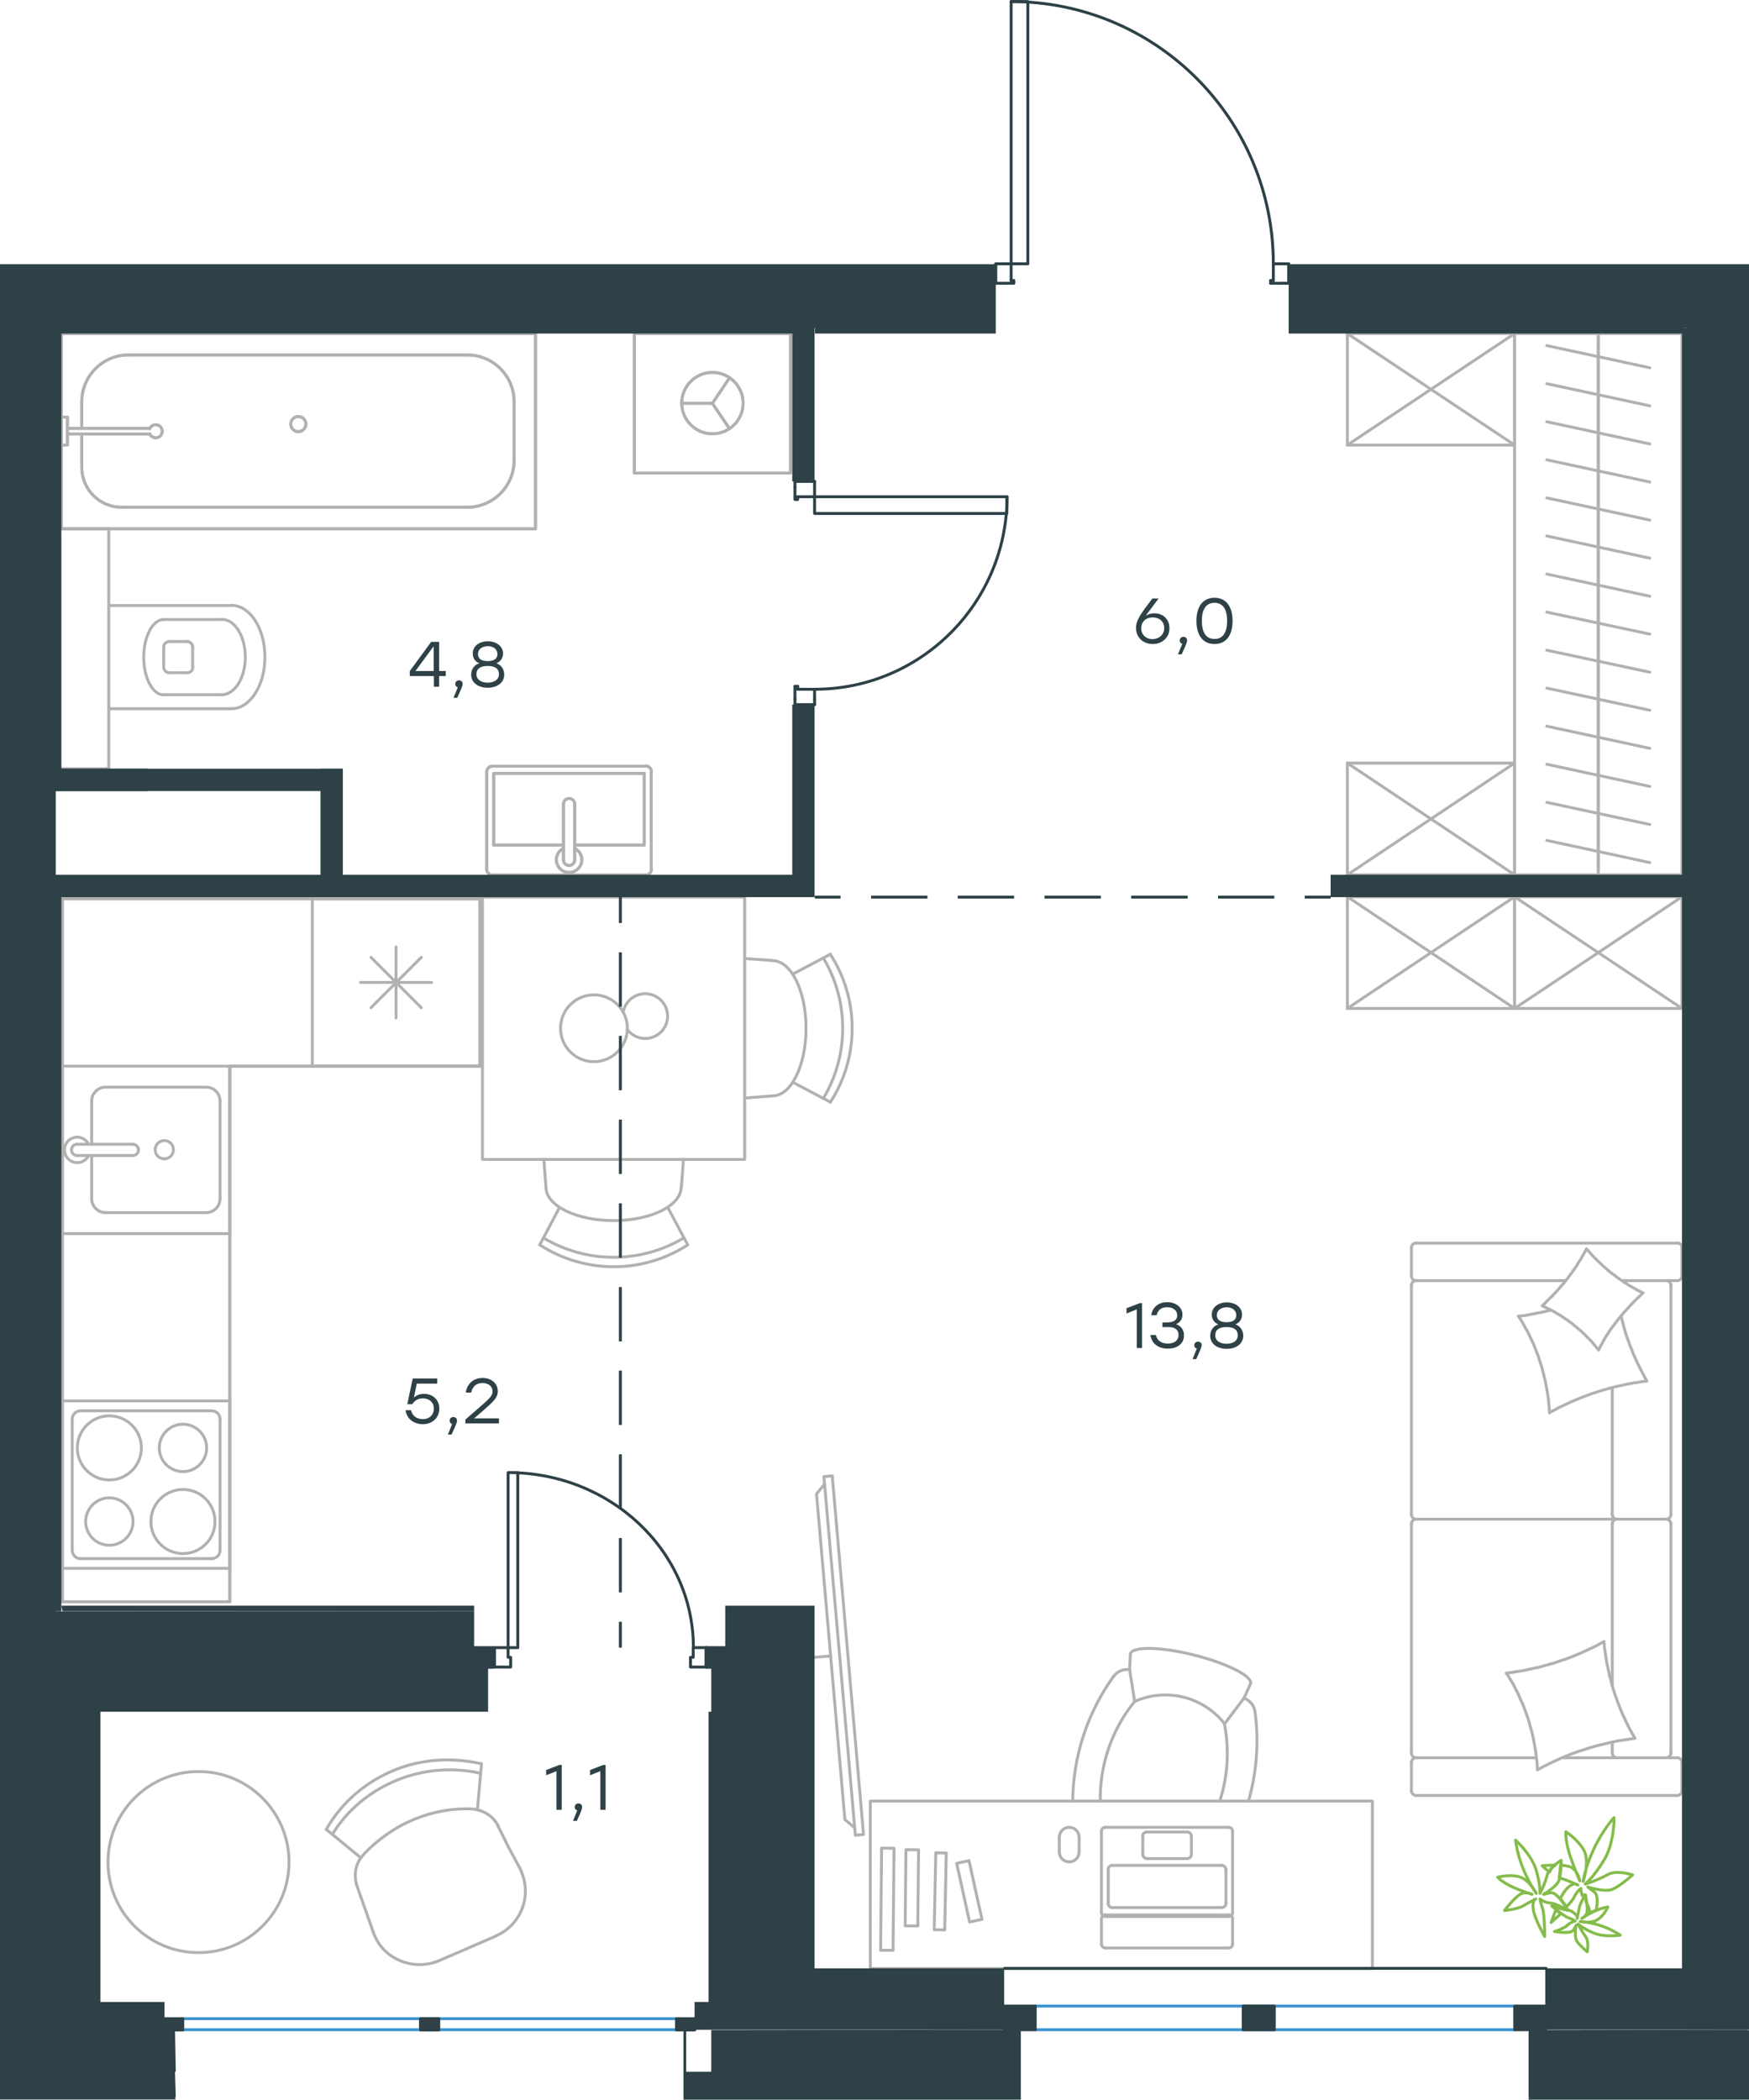 <?xml version="1.0" encoding="utf-8"?>
<!-- Generator: Adobe Illustrator 26.5.0, SVG Export Plug-In . SVG Version: 6.00 Build 0)  -->
<svg version="1.1" id="Слой_1" xmlns="http://www.w3.org/2000/svg" xmlns:xlink="http://www.w3.org/1999/xlink" x="0px" y="0px"
	 viewBox="0 0 900.5 1080.8" style="enable-background:new 0 0 900.5 1080.8;" xml:space="preserve">
<style type="text/css">
	.st0{fill:none;stroke:#B2B1B0;stroke-width:1.5;stroke-linecap:round;stroke-linejoin:round;stroke-miterlimit:10;}
	.st1{fill:none;stroke:#B2B1B0;stroke-width:1.5;stroke-linecap:round;stroke-linejoin:round;stroke-miterlimit:22.926;}
	.st2{fill:#2D4146;}
	.st3{fill:none;stroke:#2D4146;stroke-width:1.5;stroke-linecap:round;stroke-linejoin:round;stroke-miterlimit:10;}
	.st4{fill:none;stroke:#2D4146;stroke-width:1.5;stroke-miterlimit:22.926;}
	.st5{fill:none;stroke:#2D4146;stroke-width:1.5;stroke-linecap:round;stroke-linejoin:round;stroke-miterlimit:22.926;}
	.st6{fill:none;stroke:#3C93D0;stroke-width:1.5;stroke-linecap:round;stroke-linejoin:round;stroke-miterlimit:22.926;}
	.st7{fill:none;stroke:#84BC4A;stroke-width:1.5;stroke-linecap:round;stroke-linejoin:round;stroke-miterlimit:22.926;}
</style>
<g>
	<line class="st0" x1="47.2" y1="617" x2="47.2" y2="594.8"/>
	<path class="st0" d="M84.6,596.5c2.6,0,4.7-2.1,4.7-4.7c0-2.6-2.1-4.7-4.7-4.7c-2.6,0-4.7,2.1-4.7,4.7
		C79.9,594.5,82,596.5,84.6,596.5z"/>
	<path class="st0" d="M68.4,594.8c1.6,0,2.9-1.3,2.9-2.9c0-1.6-1.3-2.9-2.9-2.9"/>
	<line class="st0" x1="39.7" y1="594.8" x2="68.4" y2="594.8"/>
	<path class="st0" d="M39.7,589c-1.6,0-2.9,1.3-2.9,2.9c0,1.6,1.3,2.9,2.9,2.9"/>
	<line class="st0" x1="39.7" y1="589" x2="68.4" y2="589"/>
	<path class="st0" d="M45.6,589c-1.3-2.7-4.4-4.2-7.3-3.5c-3,0.7-5.1,3.3-5.1,6.4c0,3,2.1,5.7,5.1,6.4c3,0.7,6-0.8,7.3-3.5"/>
	<path class="st0" d="M47.2,617c0,4,3.2,7.2,7.2,7.2"/>
	<path class="st0" d="M54.4,559.6c-4,0-7.2,3.2-7.2,7.2"/>
	<path class="st0" d="M106.1,624.2c4,0,7.2-3.2,7.2-7.2"/>
	<path class="st0" d="M113.3,566.8c0-4-3.2-7.2-7.2-7.2"/>
	<line class="st0" x1="54.4" y1="624.2" x2="106.1" y2="624.2"/>
	<line class="st0" x1="113.3" y1="617" x2="113.3" y2="566.8"/>
	<line class="st0" x1="106.1" y1="559.6" x2="54.4" y2="559.6"/>
	<line class="st0" x1="47.2" y1="566.8" x2="47.2" y2="589"/>
	<rect x="32.1" y="548.8" class="st0" width="86.2" height="86.2"/>
	<polygon class="st0" points="32.1,824.5 118.3,824.5 118.3,548.8 247.6,548.8 247.6,462.6 32.1,462.6 	"/>
	<polygon class="st0" points="118.3,824.5 118.3,548.8 247.6,548.8 247.6,462.6 32.1,462.6 32.1,824.5 118.3,824.5 118.3,548.8 
		247.6,548.8 247.6,462.6 32.1,462.6 32.1,824.5 	"/>
	<line class="st0" x1="191" y1="492.8" x2="216.9" y2="518.7"/>
	<line class="st0" x1="191" y1="518.7" x2="216.9" y2="492.8"/>
	<line class="st0" x1="203.9" y1="487.4" x2="203.9" y2="524"/>
	<line class="st0" x1="185.6" y1="505.7" x2="222.2" y2="505.7"/>
	<rect x="160.8" y="462.6" class="st0" width="86.2" height="86.2"/>
	<path class="st0" d="M56.3,761.8c9.1,0,16.5-7.4,16.5-16.5c0-9.1-7.4-16.5-16.5-16.5c-9.1,0-16.5,7.4-16.5,16.5
		C39.8,754.4,47.2,761.8,56.3,761.8z"/>
	<path class="st0" d="M56.3,795.4c6.7,0,12.2-5.5,12.2-12.2c0-6.7-5.5-12.2-12.2-12.2c-6.7,0-12.2,5.5-12.2,12.2
		C44.1,789.9,49.5,795.4,56.3,795.4z"/>
	<path class="st0" d="M94.2,799.7c9.1,0,16.5-7.4,16.5-16.5s-7.4-16.5-16.5-16.5c-9.1,0-16.5,7.4-16.5,16.5S85.1,799.7,94.2,799.7z"
		/>
	<path class="st0" d="M94.2,757.5c6.7,0,12.2-5.5,12.2-12.2c0-6.7-5.5-12.2-12.2-12.2c-6.7,0-12.2,5.5-12.2,12.2
		C82,752,87.5,757.5,94.2,757.5z"/>
	<path class="st0" d="M37.2,798c0,2.4,1.9,4.3,4.3,4.3"/>
	<path class="st0" d="M41.5,726.2c-2.4,0-4.3,1.9-4.3,4.3"/>
	<path class="st0" d="M109,802.3c2.4,0,4.3-1.9,4.3-4.3"/>
	<path class="st0" d="M113.3,730.5c0-2.4-1.9-4.3-4.3-4.3"/>
	<line class="st0" x1="37.2" y1="798" x2="37.2" y2="730.5"/>
	<line class="st0" x1="109" y1="802.3" x2="41.5" y2="802.3"/>
	<line class="st0" x1="113.3" y1="730.5" x2="113.3" y2="798"/>
	<line class="st0" x1="41.5" y1="726.2" x2="109" y2="726.2"/>
	<rect x="32.1" y="721.1" class="st0" width="86.2" height="86.2"/>
	<path class="st0" d="M99.2,333.1c0-1.6-1.3-2.9-2.9-2.9"/>
	<path class="st0" d="M96.4,346.3c1.6,0,2.9-1.3,2.9-2.9"/>
	<path class="st0" d="M87.2,330.2c-1.6,0-2.9,1.3-2.9,2.9"/>
	<path class="st0" d="M84.3,343.4c0,1.6,1.3,2.9,2.9,2.9"/>
	<line class="st0" x1="87.2" y1="330.2" x2="96.4" y2="330.2"/>
	<line class="st0" x1="99.2" y1="333.1" x2="99.2" y2="343.4"/>
	<line class="st0" x1="96.4" y1="346.3" x2="87.2" y2="346.3"/>
	<line class="st0" x1="84.3" y1="343.4" x2="84.3" y2="333.1"/>
	<path class="st0" d="M84.3,318.9c-5.7,0-10.3,8.7-10.3,19.4c0,10.7,4.6,19.4,10.3,19.4"/>
	<line class="st0" x1="114.2" y1="318.9" x2="84.3" y2="318.9"/>
	<path class="st0" d="M114.2,357.6c6.7,0,12.1-8.7,12.1-19.4c0-10.7-5.4-19.4-12.1-19.4"/>
	<line class="st0" x1="114.2" y1="357.6" x2="84.3" y2="357.6"/>
	<path class="st0" d="M119.2,364.8c9.5,0,17.2-11.9,17.2-26.6c0-14.7-7.7-26.6-17.2-26.6"/>
	<line class="st0" x1="119.2" y1="311.7" x2="56" y2="311.7"/>
	<line class="st0" x1="119.2" y1="364.8" x2="56" y2="364.8"/>
	<polyline class="st0" points="31.6,272.2 56,272.2 56,395.7 31.6,395.7 	"/>
	<line class="st0" x1="28.7" y1="364.8" x2="28.7" y2="311.7"/>
	<polyline class="st0" points="375.6,194.5 366.8,207.6 375.6,220.7 	"/>
	<line class="st0" x1="366.8" y1="207.6" x2="351" y2="207.6"/>
	<path class="st0" d="M382.6,207.5c0-8.7-7.1-15.8-15.8-15.8s-15.8,7.1-15.8,15.8c0,8.7,7.1,15.8,15.8,15.8S382.6,216.3,382.6,207.5
		z"/>
	<rect x="326.6" y="171.7" class="st0" width="80.4" height="71.8"/>
	<line class="st0" x1="42.1" y1="240.6" x2="42.1" y2="223.4"/>
	<path class="st0" d="M77.1,223.4c0.7,1.4,2.3,2.2,3.8,1.9c1.5-0.3,2.6-1.7,2.6-3.3c0-1.6-1.1-3-2.6-3.3c-1.5-0.3-3.1,0.4-3.8,1.9"
		/>
	<line class="st0" x1="34.7" y1="223.4" x2="77.1" y2="223.4"/>
	<line class="st0" x1="34.7" y1="220.5" x2="77.1" y2="220.5"/>
	<line class="st0" x1="34.7" y1="214.7" x2="31.6" y2="214.7"/>
	<polyline class="st0" points="34.7,214.7 34.7,229.1 31.6,229.1 	"/>
	<path class="st0" d="M149.7,218.3c0,2.2,1.8,3.9,3.9,3.9s3.9-1.8,3.9-3.9c0-2.2-1.8-3.9-3.9-3.9S149.7,216.1,149.7,218.3z"/>
	<path class="st0" d="M42.1,240.6c0,11.3,9.2,20.5,20.5,20.5"/>
	<path class="st0" d="M66.2,182.7c-13.3,0-24.1,10.8-24.1,24.1"/>
	<path class="st0" d="M240.6,261.1c13.3,0,24.1-10.8,24.1-24.1"/>
	<path class="st0" d="M264.7,206.8c0-13.3-10.8-24.1-24.1-24.1"/>
	<line class="st0" x1="42.1" y1="206.8" x2="42.1" y2="220.5"/>
	<line class="st0" x1="62.6" y1="261.1" x2="240.6" y2="261.1"/>
	<line class="st0" x1="264.7" y1="237" x2="264.7" y2="206.8"/>
	<line class="st0" x1="240.6" y1="182.7" x2="66.2" y2="182.7"/>
	<rect x="31.6" y="171.7" class="st0" width="244.1" height="100.5"/>
	<line class="st0" x1="290.1" y1="435" x2="254.2" y2="435"/>
	<polyline class="st0" points="295.9,435 331.7,435 331.7,398.1 	"/>
	<polyline class="st0" points="331.7,398.1 254.2,398.1 254.2,435 	"/>
	<path class="st0" d="M253.5,394.4c-1.6,0-2.9,1.3-2.9,2.9"/>
	<path class="st0" d="M335.4,397.2c0-1.6-1.3-2.9-2.9-2.9"/>
	<path class="st0" d="M250.6,447.5c0,1.6,1.3,2.9,2.9,2.9"/>
	<path class="st0" d="M332.5,450.4c1.6,0,2.9-1.3,2.9-2.9"/>
	<path class="st0" d="M295.9,413.9c0-1.6-1.3-2.9-2.9-2.9c-1.6,0-2.9,1.3-2.9,2.9"/>
	<line class="st0" x1="290.1" y1="442.6" x2="290.1" y2="413.9"/>
	<path class="st0" d="M290.1,442.6c0,1.6,1.3,2.9,2.9,2.9c1.6,0,2.9-1.3,2.9-2.9"/>
	<line class="st0" x1="295.9" y1="442.6" x2="295.9" y2="413.9"/>
	<path class="st0" d="M290.1,436.7c-2.7,1.3-4.2,4.4-3.5,7.3c0.7,3,3.3,5.1,6.4,5.1c3,0,5.7-2.1,6.4-5.1c0.7-3-0.8-6-3.5-7.3"/>
	<line class="st0" x1="250.6" y1="447.5" x2="250.6" y2="397.3"/>
	<line class="st0" x1="253.5" y1="394.4" x2="332.5" y2="394.4"/>
	<line class="st0" x1="335.3" y1="397.3" x2="335.3" y2="447.5"/>
	<line class="st0" x1="332.5" y1="450.4" x2="253.5" y2="450.4"/>
	<polyline class="st0" points="375.6,194.5 366.8,207.6 375.6,220.7 	"/>
	<line class="st0" x1="366.8" y1="207.6" x2="351" y2="207.6"/>
	<path class="st0" d="M382.6,207.5c0-8.7-7.1-15.8-15.8-15.8s-15.8,7.1-15.8,15.8c0,8.7,7.1,15.8,15.8,15.8S382.6,216.3,382.6,207.5
		z"/>
	<rect x="326.6" y="171.7" class="st0" width="80.4" height="71.8"/>
	<line class="st0" x1="42.1" y1="240.6" x2="42.1" y2="223.4"/>
	<path class="st0" d="M77.1,223.4c0.7,1.4,2.3,2.2,3.8,1.9c1.5-0.3,2.6-1.7,2.6-3.3c0-1.6-1.1-3-2.6-3.3c-1.5-0.3-3.1,0.4-3.8,1.9"
		/>
	<line class="st0" x1="34.7" y1="223.4" x2="77.1" y2="223.4"/>
	<line class="st0" x1="34.7" y1="220.5" x2="77.1" y2="220.5"/>
	<line class="st0" x1="34.7" y1="214.7" x2="31.6" y2="214.7"/>
	<polyline class="st0" points="34.7,214.7 34.7,229.1 31.6,229.1 	"/>
	<path class="st0" d="M149.7,218.3c0,2.2,1.8,3.9,3.9,3.9s3.9-1.8,3.9-3.9c0-2.2-1.8-3.9-3.9-3.9S149.7,216.1,149.7,218.3z"/>
	<path class="st0" d="M42.1,240.6c0,11.3,9.2,20.5,20.5,20.5"/>
	<path class="st0" d="M66.2,182.7c-13.3,0-24.1,10.8-24.1,24.1"/>
	<path class="st0" d="M240.6,261.1c13.3,0,24.1-10.8,24.1-24.1"/>
	<path class="st0" d="M264.7,206.8c0-13.3-10.8-24.1-24.1-24.1"/>
	<line class="st0" x1="42.1" y1="206.8" x2="42.1" y2="220.5"/>
	<line class="st0" x1="62.6" y1="261.1" x2="240.6" y2="261.1"/>
	<line class="st0" x1="264.7" y1="237" x2="264.7" y2="206.8"/>
	<line class="st0" x1="240.6" y1="182.7" x2="66.2" y2="182.7"/>
	<rect x="31.6" y="171.7" class="st0" width="244.1" height="100.5"/>
	<line class="st0" x1="290.1" y1="435" x2="254.2" y2="435"/>
	<polyline class="st0" points="295.9,435 331.7,435 331.7,398.1 	"/>
	<polyline class="st0" points="331.7,398.1 254.2,398.1 254.2,435 	"/>
	<path class="st0" d="M253.5,394.4c-1.6,0-2.9,1.3-2.9,2.9"/>
	<path class="st0" d="M335.4,397.2c0-1.6-1.3-2.9-2.9-2.9"/>
	<path class="st0" d="M250.6,447.5c0,1.6,1.3,2.9,2.9,2.9"/>
	<path class="st0" d="M332.5,450.4c1.6,0,2.9-1.3,2.9-2.9"/>
	<path class="st0" d="M295.9,413.9c0-1.6-1.3-2.9-2.9-2.9c-1.6,0-2.9,1.3-2.9,2.9"/>
	<line class="st0" x1="290.1" y1="442.6" x2="290.1" y2="413.9"/>
	<path class="st0" d="M290.1,442.6c0,1.6,1.3,2.9,2.9,2.9c1.6,0,2.9-1.3,2.9-2.9"/>
	<line class="st0" x1="295.9" y1="442.6" x2="295.9" y2="413.9"/>
	<path class="st0" d="M290.1,436.7c-2.7,1.3-4.2,4.4-3.5,7.3c0.7,3,3.3,5.1,6.4,5.1c3,0,5.7-2.1,6.4-5.1c0.7-3-0.8-6-3.5-7.3"/>
	<line class="st0" x1="250.6" y1="447.5" x2="250.6" y2="397.3"/>
	<line class="st0" x1="253.5" y1="394.4" x2="332.5" y2="394.4"/>
	<line class="st0" x1="335.3" y1="397.3" x2="335.3" y2="447.5"/>
	<line class="st0" x1="332.5" y1="450.4" x2="253.5" y2="450.4"/>
	<path class="st0" d="M423.9,565.4c13.3-22.2,13.3-50,0-72.3"/>
	<path class="st0" d="M427.5,567.4c15-23.2,15-53,0-76.2"/>
	<line class="st0" x1="408.2" y1="557.1" x2="427.5" y2="567.3"/>
	<line class="st0" x1="408.2" y1="501.4" x2="427.5" y2="491.2"/>
	<line class="st0" x1="397.8" y1="494.4" x2="383.5" y2="493.4"/>
	<line class="st0" x1="397.8" y1="564.1" x2="383.5" y2="565.2"/>
	<path class="st0" d="M397.8,564.1c9.5,0,17.2-15.6,17.2-34.8c0-19.2-7.7-34.8-17.2-34.8"/>
	<path class="st0" d="M279.8,637.2c22.2,13.3,50,13.3,72.3,0"/>
	<path class="st0" d="M277.9,640.8c23.2,15,53,15,76.2,0"/>
	<line class="st0" x1="288.1" y1="621.5" x2="277.9" y2="640.8"/>
	<line class="st0" x1="343.8" y1="621.5" x2="354.1" y2="640.8"/>
	<line class="st0" x1="350.8" y1="611.1" x2="351.9" y2="596.8"/>
	<line class="st0" x1="281.1" y1="611.1" x2="280" y2="596.8"/>
	<path class="st0" d="M281.1,611.1c0,9.5,15.6,17.2,34.8,17.2c19.2,0,34.8-7.7,34.8-17.2"/>
	<path class="st0" d="M322.9,529.8c3.2,4.4,9.1,6,14.1,3.7c5-2.3,7.7-7.7,6.4-13.1c-1.2-5.3-6.1-9-11.5-8.9
		c-5.5,0.2-10.1,4.1-11,9.5"/>
	<path class="st0" d="M323,529.3c0-9.5-7.7-17.2-17.2-17.2c-9.5,0-17.2,7.7-17.2,17.2c0,9.5,7.7,17.2,17.2,17.2
		C315.2,546.5,323,538.8,323,529.3z"/>
	<rect x="248.4" y="461.8" class="st0" width="135" height="135"/>
	<line class="st0" x1="822.9" y1="173.8" x2="822.9" y2="193.4"/>
	<line class="st0" x1="849.4" y1="189.3" x2="796.4" y2="177.9"/>
	<line class="st0" x1="822.9" y1="193.4" x2="822.9" y2="213"/>
	<line class="st0" x1="849.4" y1="208.9" x2="796.4" y2="197.5"/>
	<line class="st0" x1="822.9" y1="213" x2="822.9" y2="232.6"/>
	<line class="st0" x1="849.4" y1="228.5" x2="796.4" y2="217.1"/>
	<line class="st0" x1="822.9" y1="232.6" x2="822.9" y2="252.2"/>
	<line class="st0" x1="849.4" y1="248.1" x2="796.4" y2="236.7"/>
	<line class="st0" x1="822.9" y1="252.2" x2="822.9" y2="271.8"/>
	<line class="st0" x1="849.4" y1="267.7" x2="796.4" y2="256.3"/>
	<line class="st0" x1="822.9" y1="271.8" x2="822.9" y2="291.4"/>
	<line class="st0" x1="849.4" y1="287.3" x2="796.4" y2="275.9"/>
	<line class="st0" x1="822.9" y1="291.4" x2="822.9" y2="311"/>
	<line class="st0" x1="849.4" y1="306.9" x2="796.4" y2="295.5"/>
	<line class="st0" x1="822.9" y1="311" x2="822.9" y2="330.6"/>
	<line class="st0" x1="849.4" y1="326.4" x2="796.4" y2="315.1"/>
	<line class="st0" x1="822.9" y1="171.7" x2="822.9" y2="450.3"/>
	<line class="st0" x1="822.9" y1="330.6" x2="822.9" y2="350.1"/>
	<line class="st0" x1="849.4" y1="346" x2="796.4" y2="334.7"/>
	<line class="st0" x1="822.9" y1="350.1" x2="822.9" y2="369.7"/>
	<line class="st0" x1="849.4" y1="365.6" x2="796.4" y2="354.2"/>
	<line class="st0" x1="822.9" y1="369.7" x2="822.9" y2="389.3"/>
	<line class="st0" x1="849.4" y1="385.2" x2="796.4" y2="373.8"/>
	<line class="st0" x1="822.9" y1="389.3" x2="822.9" y2="408.9"/>
	<line class="st0" x1="849.4" y1="404.8" x2="796.4" y2="393.4"/>
	<line class="st0" x1="822.9" y1="408.9" x2="822.9" y2="428.5"/>
	<line class="st0" x1="849.4" y1="424.4" x2="796.4" y2="413"/>
	<line class="st0" x1="822.9" y1="428.5" x2="822.9" y2="448.1"/>
	<line class="st0" x1="849.4" y1="444" x2="796.4" y2="432.6"/>
	<rect x="779.8" y="171.7" class="st0" width="86.2" height="278.6"/>
	<line class="st0" x1="804.5" y1="904.8" x2="863.6" y2="904.8"/>
	<line class="st0" x1="830.1" y1="784.4" x2="830.1" y2="867.6"/>
	<line class="st0" x1="835.1" y1="659.2" x2="863.6" y2="659.2"/>
	<polyline class="st0" points="845.9,665.5 844.9,665 843.9,664.5 842.8,664 841.8,663.4 840.8,662.8 839.8,662.2 838.8,661.7 
		837.8,661 836.8,660.4 835.9,659.8 834.9,659.1 834,658.5 833,657.8 832.1,657.1 831.2,656.4 830.2,655.7 829.3,655 828.4,654.3 
		827.5,653.5 826.7,652.8 825.8,652 824.9,651.2 824.1,650.4 823.2,649.6 822.4,648.8 821.6,648 820.8,647.2 819.9,646.3 
		819.2,645.5 818.4,644.6 817.6,643.7 816.8,642.9 	"/>
	<polyline class="st0" points="798.2,674.4 797.2,674.7 796.2,674.9 794.2,675.4 792.1,675.8 790,676.2 787.9,676.6 785.9,677 
		783.8,677.3 782.8,677.4 781.8,677.5 	"/>
	<polyline class="st0" points="823.1,694.9 823.6,693.8 824.1,692.8 824.7,691.8 825.3,690.7 825.8,689.7 826.4,688.7 827,687.7 
		827.7,686.7 828.3,685.8 828.9,684.8 829.6,683.8 830.3,682.9 831,682 831.7,681 832.4,680.1 833.1,679.2 834.6,677.4 836.1,675.6 
		837.7,673.9 839.3,672.1 840.9,670.4 842.5,668.8 844.2,667.2 845.9,665.5 	"/>
	<polyline class="st0" points="791.6,911 793.1,910.2 794.5,909.4 796,908.7 797.5,907.9 799,907.2 800.5,906.5 802,905.8 
		803.5,905.1 805,904.5 806.6,903.8 808.1,903.2 809.7,902.6 811.2,902.1 812.8,901.5 814.4,901 815.9,900.5 817.5,900 819.1,899.5 
		820.7,899 822.3,898.6 823.9,898.2 825.5,897.8 827.1,897.4 828.7,897 830.4,896.7 832,896.3 833.6,896 835.3,895.8 836.9,895.5 
		838.5,895.3 840.2,895 841.8,894.8 841,893.4 840.2,892 839.4,890.6 838.6,889.1 837.9,887.6 837.2,886.2 836.5,884.7 835.8,883.2 
		835.1,881.7 834.5,880.2 833.9,878.7 833.3,877.2 832.7,875.6 832.2,874.1 831.6,872.5 831.1,871 830.6,869.4 830.1,867.8 
		829.7,866.2 829.3,864.6 828.8,863 828.5,861.4 828.1,859.8 827.8,858.2 827.4,856.6 827.1,854.9 826.9,853.3 826.6,851.7 
		826.4,850 826.1,848.3 826,846.7 825.8,845 	"/>
	<polyline class="st0" points="781.8,677.5 782.7,678.9 783.6,680.3 784.4,681.7 785.2,683.2 786,684.6 786.8,686 787.5,687.5 
		788.2,689 788.9,690.5 789.6,692 790.2,693.5 790.8,695 791.4,696.6 792,698.1 792.5,699.7 793,701.3 793.5,702.8 794,704.4 
		794.4,706 794.8,707.6 795.2,709.2 795.6,710.8 795.9,712.5 796.2,714.1 796.5,715.7 796.8,717.4 797,719 797.3,720.7 797.4,722.3 
		797.6,724 797.7,725.6 797.8,727.3 	"/>
	<polyline class="st0" points="798.2,726.9 799.6,726.2 801.1,725.4 802.5,724.6 804,723.9 805.5,723.2 807,722.5 808.5,721.8 
		810,721.1 811.5,720.5 813,719.9 814.6,719.2 816.1,718.7 817.6,718.1 819.2,717.5 820.8,717 822.3,716.5 823.9,716 825.5,715.5 
		827,715.1 828.6,714.6 830.2,714.2 831.8,713.8 833.4,713.4 835,713.1 836.6,712.7 838.2,712.4 839.9,712.1 841.5,711.8 
		843.1,711.6 844.7,711.3 846.3,711.1 848,710.9 846.8,708.9 845.8,706.9 844.7,704.9 843.7,702.9 842.7,700.9 841.8,698.8 
		840.9,696.8 840.1,694.7 839.2,692.6 838.5,690.5 837.7,688.4 837,686.3 836.4,684.1 835.8,681.9 835.2,679.7 834.7,677.5 	"/>
	<polyline class="st0" points="775.6,861.2 776.5,862.6 777.3,864 778.2,865.4 779,866.8 779.8,868.3 780.5,869.7 781.3,871.2 
		782,872.7 782.6,874.2 783.3,875.7 784,877.2 784.6,878.7 785.2,880.3 785.7,881.8 786.3,883.4 786.8,884.9 787.3,886.5 
		787.7,888.1 788.2,889.7 788.6,891.3 789,892.9 789.4,894.5 789.7,896.2 790,897.8 790.3,899.4 790.6,901.1 790.8,902.7 791,904.4 
		791.2,906 791.4,907.7 791.5,909.3 791.6,911 	"/>
	<polyline class="st0" points="816.8,642.9 816.3,643.9 815.7,644.9 815.1,646 814.5,647 814,648 813.3,649 812.7,650 812.1,651 
		811.5,652 810.8,652.9 810.1,653.9 809.5,654.8 808.1,656.7 806.7,658.5 805.2,660.4 803.7,662.1 802.2,663.9 800.6,665.6 
		799,667.3 797.3,668.9 795.7,670.6 794,672.2 795,672.6 796,673.1 797.1,673.6 798.1,674.1 799.1,674.6 800.1,675.2 801.1,675.8 
		802.1,676.4 803.1,676.9 804.1,677.6 805.1,678.2 806,678.9 807,679.5 807.9,680.2 808.9,680.9 809.8,681.6 810.7,682.4 
		811.6,683.1 812.5,683.9 813.4,684.6 814.3,685.4 815.1,686.2 816,687 816.8,687.9 817.6,688.7 818.5,689.5 819.3,690.4 
		820.1,691.3 820.8,692.2 821.6,693.1 822.3,694 823.1,694.9 	"/>
	<polyline class="st0" points="825.8,845 824.3,845.8 822.9,846.6 821.4,847.4 819.9,848.1 818.4,848.8 816.9,849.5 815.4,850.2 
		813.9,850.9 812.4,851.5 810.8,852.2 809.3,852.8 807.7,853.4 806.2,854 804.6,854.5 803,855 801.4,855.6 799.9,856.1 798.3,856.5 
		796.7,857 795.1,857.4 793.5,857.9 791.9,858.3 790.3,858.6 788.6,859 787,859.3 785.4,859.7 783.8,860 782.1,860.3 780.5,860.5 
		778.9,860.8 777.2,861 775.6,861.2 	"/>
	<path class="st0" d="M830.1,779.6c0,1.3,1.1,2.4,2.4,2.4"/>
	<line class="st0" x1="830.1" y1="779.6" x2="830.1" y2="714.3"/>
	<path class="st0" d="M830.1,902.4c0,1.3,1.1,2.4,2.4,2.4"/>
	<path class="st0" d="M832.5,782c-1.3,0-2.4,1.1-2.4,2.4"/>
	<line class="st0" x1="830.1" y1="896.7" x2="830.1" y2="902.4"/>
	<path class="st0" d="M860.3,661.6c0-1.3-1.1-2.4-2.4-2.4"/>
	<path class="st0" d="M729.1,659.2c-1.3,0-2.4,1.1-2.4,2.4"/>
	<path class="st0" d="M857.9,782c1.3,0,2.4-1.1,2.4-2.4"/>
	<path class="st0" d="M726.7,779.6c0,1.3,1.1,2.4,2.4,2.4"/>
	<line class="st0" x1="860.3" y1="779.6" x2="860.3" y2="661.6"/>
	<line class="st0" x1="726.7" y1="661.6" x2="726.7" y2="779.6"/>
	<path class="st0" d="M857.9,904.8c1.3,0,2.4-1.1,2.4-2.4"/>
	<path class="st0" d="M726.7,902.4c0,1.3,1.1,2.4,2.4,2.4"/>
	<path class="st0" d="M866,907.2c0-1.3-1.1-2.4-2.4-2.4"/>
	<path class="st0" d="M860.3,784.4c0-1.3-1.1-2.4-2.4-2.4"/>
	<path class="st0" d="M729.1,782c-1.3,0-2.4,1.1-2.4,2.4"/>
	<path class="st0" d="M729.1,639.8c-1.3,0-2.4,1.1-2.4,2.4"/>
	<path class="st0" d="M726.7,656.8c0,1.3,1.1,2.4,2.4,2.4"/>
	<path class="st0" d="M866,642.2c0-1.3-1.1-2.4-2.4-2.4"/>
	<path class="st0" d="M863.6,659.2c1.3,0,2.4-1.1,2.4-2.4"/>
	<path class="st0" d="M863.6,924.2c1.3,0,2.4-1.1,2.4-2.4"/>
	<path class="st0" d="M729.1,904.8c-1.3,0-2.4,1.1-2.4,2.4"/>
	<path class="st0" d="M726.7,921.8c0,1.3,1.1,2.4,2.4,2.4"/>
	<line class="st0" x1="860.3" y1="784.4" x2="860.3" y2="902.4"/>
	<line class="st0" x1="729.1" y1="782" x2="857.9" y2="782"/>
	<line class="st0" x1="726.7" y1="902.4" x2="726.7" y2="784.4"/>
	<line class="st0" x1="863.6" y1="639.9" x2="729.1" y2="639.9"/>
	<line class="st0" x1="726.7" y1="642.2" x2="726.7" y2="656.8"/>
	<line class="st0" x1="729.1" y1="659.2" x2="805.9" y2="659.2"/>
	<line class="st0" x1="866" y1="656.8" x2="866" y2="642.2"/>
	<line class="st0" x1="790.8" y1="904.8" x2="729.1" y2="904.8"/>
	<line class="st0" x1="726.7" y1="907.2" x2="726.7" y2="921.8"/>
	<line class="st0" x1="729.1" y1="924.2" x2="863.6" y2="924.2"/>
	<line class="st0" x1="866" y1="921.8" x2="866" y2="907.2"/>
	<line class="st0" x1="427.7" y1="852.4" x2="419.4" y2="853.1"/>
	<polyline class="st0" points="440,940.8 435,936.6 420.4,769 424.5,764 	"/>
	<polygon class="st0" points="440.4,944.7 444.6,944.3 428.5,759.7 424.2,760.1 	"/>
	<path class="st0" d="M628,927.1c4.2-12.8,5-26.5,2.4-39.8"/>
	<path class="st0" d="M646.2,881.3c-0.4-3.3-2.6-6-5.7-7.2"/>
	<path class="st0" d="M642.8,927.1c4.3-14.9,5.4-30.5,3.4-45.8"/>
	<path class="st0" d="M581.6,859.4c-3.3-0.4-6.5,1-8.4,3.7"/>
	<path class="st0" d="M573.2,863.1c-13.4,18.7-20.7,41-20.9,64"/>
	<path class="st0" d="M584.2,875.8c-11.8,14.5-18,32.7-17.7,51.3"/>
	<path class="st0" d="M643.9,866.7c1-3.9-12.1-10.5-29.2-14.8c-17.1-4.3-31.7-4.5-32.7-0.6"/>
	<line class="st0" x1="640.5" y1="874.1" x2="643.8" y2="866.8"/>
	<polyline class="st0" points="584.2,875.8 581.6,859.4 582,851.3 	"/>
	<line class="st0" x1="630.5" y1="887.3" x2="640.5" y2="874.1"/>
	<path class="st0" d="M630.5,887.3c-11-14-30-18.7-46.3-11.5"/>
	
		<rect x="495.3" y="957.7" transform="matrix(0.977 -0.216 0.216 0.977 -198.214 130.486)" class="st0" width="6.5" height="30.9"/>
	
		<rect x="449.8" y="968.5" transform="matrix(1.028125e-02 -1 1 1.028125e-02 -507.082 1431.168)" class="st0" width="39.2" height="6.5"/>
	<polygon class="st0" points="486.4,993.4 481,993.3 481.8,953.7 487.2,953.8 	"/>
	<polygon class="st0" points="459.8,1003.9 453.4,1003.9 453.9,951.3 460.3,951.4 	"/>
	<path class="st0" d="M555.6,945.7c0-2.8-2.3-5.1-5.1-5.1c-2.8,0-5.1,2.3-5.1,5.1"/>
	<path class="st0" d="M545.4,953.3c0,2.8,2.3,5.1,5.1,5.1c2.8,0,5.1-2.3,5.1-5.1"/>
	<line class="st0" x1="567.1" y1="984.5" x2="567.1" y2="942.6"/>
	<line class="st0" x1="634.6" y1="984.5" x2="634.6" y2="942.6"/>
	<line class="st0" x1="567.1" y1="1000.7" x2="567.1" y2="987.8"/>
	<line class="st0" x1="634.6" y1="1000.7" x2="634.6" y2="987.8"/>
	<path class="st0" d="M569.1,985.7c-1.1,0-2,0.9-2,2"/>
	<path class="st0" d="M634.6,987.7c0-1.1-0.9-2-2-2"/>
	<path class="st0" d="M567.1,1000.7c0,1.1,0.9,2,2,2"/>
	<path class="st0" d="M632.5,1002.7c0.6,0,1.1-0.2,1.5-0.5c0.4-0.4,0.6-0.9,0.6-1.5"/>
	<line class="st0" x1="569.1" y1="985.7" x2="632.6" y2="985.7"/>
	<line class="st0" x1="632.5" y1="1002.7" x2="569.1" y2="1002.7"/>
	<line class="st0" x1="545.4" y1="953.3" x2="545.4" y2="945.7"/>
	<line class="st0" x1="555.6" y1="945.7" x2="555.6" y2="953.3"/>
	<path class="st0" d="M590.5,943c-1.2,0-2.2,1-2.2,2.2"/>
	<path class="st0" d="M588.4,954.5c0,1.2,1,2.2,2.2,2.2"/>
	<path class="st0" d="M611.2,956.7c1.2,0,2.2-1,2.2-2.2"/>
	<path class="st0" d="M613.4,945.2c0-1.2-1-2.2-2.2-2.2"/>
	<line class="st0" x1="588.4" y1="954.5" x2="588.4" y2="945.2"/>
	<line class="st0" x1="590.5" y1="943" x2="611.2" y2="943"/>
	<line class="st0" x1="613.4" y1="945.2" x2="613.4" y2="954.5"/>
	<line class="st0" x1="611.2" y1="956.7" x2="590.5" y2="956.7"/>
	<path class="st0" d="M572.7,960.2c-1.2,0-2.2,1-2.2,2.2"/>
	<path class="st0" d="M570.6,979.8c0,1.2,1,2.2,2.2,2.2"/>
	<path class="st0" d="M629,981.9c1.2,0,2.2-1,2.2-2.2"/>
	<path class="st0" d="M631.2,962.4c0-1.2-1-2.2-2.2-2.2"/>
	<line class="st0" x1="570.6" y1="979.8" x2="570.6" y2="962.4"/>
	<line class="st0" x1="572.7" y1="960.2" x2="629" y2="960.2"/>
	<line class="st0" x1="631.2" y1="962.4" x2="631.2" y2="979.8"/>
	<line class="st0" x1="629" y1="981.9" x2="572.7" y2="981.9"/>
	<path class="st0" d="M569.1,940.6c-1.1,0-2,0.9-2,2"/>
	<path class="st0" d="M634.6,942.6c0-1.1-0.9-2-2-2"/>
	<path class="st0" d="M567.1,984.5c0,1.1,0.9,2,2,2"/>
	<path class="st0" d="M632.5,986.5c0.6,0,1.1-0.2,1.5-0.5c0.4-0.4,0.6-0.9,0.6-1.5"/>
	<line class="st0" x1="569.1" y1="940.6" x2="632.6" y2="940.6"/>
	<line class="st0" x1="632.5" y1="986.5" x2="569.1" y2="986.5"/>
	<rect x="448.1" y="927.1" class="st0" width="258.5" height="86.2"/>
	<line class="st0" x1="693.7" y1="450.3" x2="779.8" y2="392.8"/>
	<polyline class="st0" points="779.8,392.8 779.8,450.3 693.7,392.8 	"/>
	<polyline class="st0" points="779.8,450.3 693.7,450.3 693.7,392.8 779.8,392.8 	"/>
	<line class="st0" x1="693.7" y1="229.1" x2="779.8" y2="171.7"/>
	<polyline class="st0" points="779.8,171.7 779.8,229.1 693.7,171.7 	"/>
	<polyline class="st0" points="779.8,229.1 693.7,229.1 693.7,171.7 779.8,171.7 	"/>
	<line class="st0" x1="779.8" y1="519.1" x2="866" y2="461.6"/>
	<polyline class="st0" points="866,461.6 866,519.1 779.8,461.6 	"/>
	<polyline class="st0" points="866,519.1 779.8,519.1 779.8,461.6 866,461.6 	"/>
	<line class="st0" x1="779.8" y1="519.1" x2="693.7" y2="461.6"/>
	<polyline class="st0" points="693.7,461.6 693.7,519.1 779.8,461.6 	"/>
	<polyline class="st0" points="693.7,519.1 779.8,519.1 779.8,461.6 693.7,461.6 	"/>
	<g>
		<g>
			<line class="st1" x1="225.7" y1="1009.4" x2="255.5" y2="996.5"/>
			<line class="st1" x1="261.8" y1="950.8" x2="256.4" y2="939.9"/>
			<line class="st1" x1="267.8" y1="961.9" x2="261.8" y2="950.8"/>
			<line class="st1" x1="192.2" y1="994.6" x2="183.8" y2="970.8"/>
			<line class="st1" x1="168" y1="941.7" x2="185.8" y2="956.3"/>
			<line class="st1" x1="247.9" y1="907.9" x2="245.8" y2="931.6"/>
			<path class="st1" d="M225.7,1009.4L225.7,1009.4c-13,5.2-28-0.9-33-13.5c-0.2-0.4-0.4-0.9-0.5-1.3"/>
			<path class="st1" d="M171.1,944.2c8-12.9,19.7-22.5,34.1-28.2c13-5.2,27.7-6.3,41.4-3.4"/>
			<path class="st1" d="M187.9,953.8c7.4-7.6,16.4-13.8,26.3-17.7c9-3.6,18.7-5.3,28.2-5"/>
			<path class="st1" d="M168,941.7c7.9-14.1,20.8-24.9,35.7-30.8c13.9-5.5,29.2-6.4,44.2-3"/>
			<path class="st1" d="M267.8,961.9c0.4,0.9,0.5,1.3,0.9,2.2c5,12.6-0.8,26.9-13.2,32.3"/>
			<path class="st1" d="M242,931.1c6.3,0.1,11.9,3.6,14.5,8.8"/>
			<path class="st1" d="M183.8,970.8c-1.9-6-0.7-12.2,3.8-16.6"/>
		</g>
		<circle class="st1" cx="102.2" cy="958.5" r="46.6"/>
	</g>
</g>
<g>
	<path class="st2" d="M588,670.8v23.1h-2.7V674l-5.3,2.1v-2.7l6.8-2.6H588z"/>
	<path class="st2" d="M609.6,687.4c0,4.2-3.4,6.8-8.3,6.8c-4.5,0-8.3-2.2-9-7h2.8c0.7,3.1,3.2,4.4,6.2,4.4c3.4,0,5.5-1.7,5.5-4.4
		c0-2.3-1.4-4.1-5.1-4.1h-3.2v-2.4h2.4c3.5,0,5.2-1.3,5.2-3.6c0-2.6-2.1-4.2-5.1-4.2c-2.8,0-4.7,1-5.5,4.1h-2.8
		c0.9-4.7,4.2-6.7,8.3-6.7c4.4,0,7.8,2.6,7.8,6.4c0,2.2-1.2,4.1-3.3,4.9C608.1,682.5,609.6,684.6,609.6,687.4z"/>
	<path class="st2" d="M615.9,699.6H614l2.2-5.4c-0.8-0.2-1.3-0.9-1.3-1.7c0-1.1,0.8-1.9,1.9-1.9c0.8,0,1.9,0.4,1.9,1.9
		C618.7,693,618.6,693.7,615.9,699.6z"/>
	<path class="st2" d="M640.1,687.6c0,4.2-3.7,6.7-8.5,6.7c-4.8,0-8.5-2.5-8.5-6.7c0-2.8,1.5-5,4.2-5.9c-2.2-0.8-3.4-2.7-3.4-5
		c0-3.9,3.4-6.3,7.8-6.3c4.3,0,7.8,2.5,7.8,6.3c0,2.2-1.2,4.1-3.4,5C638.6,682.6,640.1,684.8,640.1,687.6z M637.3,687.4
		c0-2.9-2-4.3-5.8-4.3c-3.8,0-5.8,1.4-5.8,4.3c0,2.7,2.4,4.3,5.8,4.3C634.9,691.7,637.3,690.1,637.3,687.4z M626.5,677
		c0,2.1,1.4,3.6,5,3.6c3.6,0,5-1.5,5-3.6c0-2.5-2-4.1-5-4.1C628.6,673,626.5,674.5,626.5,677z"/>
</g>
<g>
	<path class="st2" d="M289.2,908.5v23.1h-2.7v-19.9l-5.3,2.1v-2.7l6.8-2.6H289.2z"/>
	<path class="st2" d="M297,937.3H295l2.2-5.4c-0.8-0.2-1.3-0.9-1.3-1.7c0-1.1,0.8-1.9,1.9-1.9c0.8,0,1.9,0.4,1.9,1.9
		C299.7,930.8,299.7,931.5,297,937.3z"/>
	<path class="st2" d="M311.8,908.5v23.1h-2.7v-19.9l-5.3,2.1v-2.7l6.8-2.6H311.8z"/>
</g>
<g>
	<path class="st2" d="M226.2,725.1c0,4.7-3.7,8-8.4,8c-4.4,0-8.3-2.4-9-7.2h2.8c0.7,3,3.1,4.6,6.2,4.6c3.3,0,5.6-2.3,5.6-5.4
		c0-3.2-2.4-5.3-5.6-5.3c-2.6,0-4.4,1.2-5.5,3h-2.6l2.8-13.2h12.6v2.6h-10.5l-1.5,7.2c1.3-1.2,3-1.9,5.3-1.9
		C222.7,717.5,226.2,720.4,226.2,725.1z"/>
	<path class="st2" d="M232.5,738.4h-1.9l2.2-5.4c-0.8-0.2-1.3-0.9-1.3-1.7c0-1.1,0.8-1.9,1.9-1.9c0.8,0,1.9,0.4,1.9,1.9
		C235.3,731.9,235.2,732.6,232.5,738.4z"/>
	<path class="st2" d="M256.9,732.7h-17.3v-2l6.7-5.8c5.6-4.9,7.3-6.3,7.3-8.7c0-2.5-2-4.3-5.2-4.3c-3.3,0-5.1,1.9-5.8,4.9h-2.8
		c0.7-4.6,4-7.5,8.7-7.5c4.7,0,7.8,3,7.8,6.8c0,3.4-2.4,5.5-7.8,10.2l-4.4,3.8h12.8V732.7z"/>
</g>
<g>
	<path class="st2" d="M229.5,348h-3.4v5.5h-2.7V348h-12.4v-2.6l11-15h4.1v15h3.4V348z M223.3,345.4V333h-0.3l-9.1,12.4L223.3,345.4z
		"/>
	<path class="st2" d="M235.4,359.2h-1.9l2.2-5.4c-0.8-0.2-1.3-0.9-1.3-1.7c0-1.1,0.8-1.9,1.9-1.9c0.8,0,1.9,0.4,1.9,1.9
		C238.2,352.7,238.1,353.4,235.4,359.2z"/>
	<path class="st2" d="M259.6,347.3c0,4.2-3.7,6.7-8.5,6.7c-4.8,0-8.5-2.5-8.5-6.7c0-2.8,1.5-5,4.2-5.9c-2.2-0.8-3.4-2.7-3.4-5
		c0-3.9,3.4-6.3,7.8-6.3c4.3,0,7.8,2.5,7.8,6.3c0,2.2-1.2,4.1-3.4,5C258.1,342.3,259.6,344.5,259.6,347.3z M256.9,347.1
		c0-2.9-2-4.3-5.8-4.3c-3.8,0-5.8,1.4-5.8,4.3c0,2.7,2.4,4.3,5.8,4.3C254.4,351.4,256.9,349.8,256.9,347.1z M246.1,336.7
		c0,2.1,1.4,3.6,5,3.6c3.6,0,5-1.5,5-3.6c0-2.5-2-4.1-5-4.1C248.1,332.7,246.1,334.2,246.1,336.7z"/>
</g>
<g>
	<path class="st2" d="M602.1,323.3c0,5-3.8,8.2-8.6,8.2c-4.7,0-8.6-3.1-8.6-8.3c0-4,2.4-7.2,8.4-15.1h3.2l-6.6,8.8
		c1.2-0.7,2.6-1.2,4.3-1.2C598.3,315.6,602.1,318.3,602.1,323.3z M599.4,323.3c0-3.5-2.6-5.5-5.9-5.5c-3.4,0-5.9,2.1-5.9,5.6
		s2.6,5.6,5.8,5.6C596.8,328.9,599.4,326.7,599.4,323.3z"/>
	<path class="st2" d="M608.4,336.8h-1.9l2.2-5.4c-0.8-0.2-1.3-0.9-1.3-1.7c0-1.1,0.8-1.9,1.9-1.9c0.8,0,1.9,0.4,1.9,1.9
		C611.2,330.3,611.1,331,608.4,336.8z"/>
	<path class="st2" d="M634.6,319.6c0,7.6-3.4,11.9-9.3,11.9c-5.8,0-9.3-4.3-9.3-11.9s3.5-11.9,9.3-11.9
		C631.1,307.7,634.6,312,634.6,319.6z M631.8,319.6c0-6.6-2.6-9.3-6.5-9.3s-6.5,2.7-6.5,9.3s2.6,9.3,6.5,9.3
		S631.8,326.2,631.8,319.6z"/>
</g>
<line class="st3" x1="419.4" y1="359.8" x2="419.4" y2="362.7"/>
<polyline class="st3" points="419.4,247.8 419.4,250.6 419.4,255.7 "/>
<line class="st3" x1="419.4" y1="354.8" x2="419.4" y2="359.8"/>
<path class="st3" d="M419.4,354.8c54.7,0,99.1-44.4,99.1-99.1"/>
<line class="st3" x1="409.3" y1="359.8" x2="409.3" y2="353.3"/>
<line class="st3" x1="409.3" y1="250.6" x2="409.3" y2="247.8"/>
<line class="st3" x1="419.4" y1="255.7" x2="410.7" y2="255.7"/>
<polyline class="st3" points="409.3,250.6 409.3,257.1 410.7,257.1 410.7,255.7 "/>
<line class="st3" x1="419.4" y1="247.8" x2="409.3" y2="247.8"/>
<line class="st3" x1="410.7" y1="354.8" x2="410.7" y2="353.3"/>
<polyline class="st3" points="419.4,362.7 409.3,362.7 409.3,359.8 "/>
<line class="st3" x1="419.4" y1="354.8" x2="410.7" y2="354.8"/>
<line class="st3" x1="410.7" y1="353.3" x2="409.3" y2="353.3"/>
<polygon class="st3" points="518.4,255.7 518.4,264.3 487,264.3 419.4,264.3 419.4,255.7 451,255.7 "/>
<line class="st3" x1="660.6" y1="135.8" x2="663.5" y2="135.8"/>
<polyline class="st3" points="512.7,135.8 515.6,135.8 520.6,135.8 "/>
<line class="st3" x1="655.6" y1="135.8" x2="660.6" y2="135.8"/>
<path class="st3" d="M655.6,135.8c0-74.6-60.4-135-135-135"/>
<line class="st3" x1="660.6" y1="145.8" x2="654.2" y2="145.8"/>
<line class="st3" x1="515.6" y1="145.8" x2="512.7" y2="145.8"/>
<line class="st3" x1="520.6" y1="135.8" x2="520.6" y2="144.4"/>
<polyline class="st3" points="515.6,145.8 522,145.8 522,144.4 520.6,144.4 "/>
<line class="st3" x1="512.7" y1="135.8" x2="512.7" y2="145.8"/>
<line class="st3" x1="655.6" y1="144.4" x2="654.2" y2="144.4"/>
<polyline class="st3" points="663.5,135.8 663.5,145.8 660.6,145.8 "/>
<line class="st3" x1="655.6" y1="135.8" x2="655.6" y2="144.4"/>
<line class="st3" x1="654.2" y1="144.4" x2="654.2" y2="145.8"/>
<polygon class="st3" points="520.6,0.8 529.2,0.8 529.2,32.2 529.2,135.8 520.6,135.8 520.6,104.1 "/>
<line class="st4" x1="319.4" y1="461.8" x2="319.4" y2="475.1"/>
<line class="st4" x1="319.4" y1="490.2" x2="319.4" y2="518.2"/>
<line class="st4" x1="319.4" y1="533.2" x2="319.4" y2="561.2"/>
<line class="st4" x1="319.4" y1="576.3" x2="319.4" y2="604.3"/>
<line class="st4" x1="319.4" y1="619.4" x2="319.4" y2="647.4"/>
<line class="st4" x1="319.4" y1="662.5" x2="319.4" y2="690.5"/>
<line class="st4" x1="319.4" y1="705.5" x2="319.4" y2="733.5"/>
<line class="st4" x1="319.4" y1="748.6" x2="319.4" y2="776.6"/>
<line class="st4" x1="319.4" y1="791.7" x2="319.4" y2="819.7"/>
<line class="st4" x1="319.4" y1="834.8" x2="319.4" y2="848.1"/>
<line class="st4" x1="419.5" y1="461.8" x2="432.8" y2="461.8"/>
<line class="st4" x1="448.5" y1="461.8" x2="477.5" y2="461.8"/>
<line class="st4" x1="493.1" y1="461.8" x2="522.1" y2="461.8"/>
<line class="st4" x1="537.8" y1="461.8" x2="566.8" y2="461.8"/>
<line class="st4" x1="582.4" y1="461.8" x2="611.5" y2="461.8"/>
<line class="st4" x1="627.1" y1="461.8" x2="656.1" y2="461.8"/>
<line class="st4" x1="671.8" y1="461.8" x2="685.1" y2="461.8"/>
<rect x="36" y="1045" class="st5" width="53" height="24.8"/>
<line class="st5" x1="796" y1="1013.2" x2="517.3" y2="1013.2"/>
<line class="st6" x1="779.9" y1="1044.8" x2="533" y2="1044.8"/>
<line class="st6" x1="779.9" y1="1032.6" x2="533" y2="1032.6"/>
<rect x="779.9" y="1032.6" class="st5" width="16" height="12.2"/>
<rect x="640.1" y="1032.6" class="st5" width="16" height="12.2"/>
<rect x="517" y="1032.6" class="st5" width="16" height="12.2"/>
<path class="st5" d="M254.6,858.1v-10h7v5h1.3v5H254.6z M363.9,858.1h-8.4v-5h1.4v-5h7V858.1z M261.7,758c52.6,0,95.3,40.3,95.3,90
	 M261.6,758h5v90.1h-5V758z"/>
<rect x="244.2" y="848.1" class="st5" width="9.9" height="10.1"/>
<rect x="363.5" y="848.1" class="st5" width="9.9" height="10.1"/>
<line class="st6" x1="348.3" y1="1044.8" x2="94.1" y2="1044.8"/>
<line class="st6" x1="348.3" y1="1039.1" x2="94.1" y2="1039.1"/>
<rect x="84.7" y="1039.1" class="st5" width="9.4" height="5.8"/>
<rect x="348.3" y="1039.1" class="st5" width="9.4" height="5.8"/>
<rect x="216.5" y="1039.1" class="st5" width="9.4" height="5.8"/>
<rect x="640.1" y="1032.6" class="st2" width="16" height="12.2"/>
<rect x="517" y="1032.6" class="st2" width="16" height="12.2"/>
<rect x="84.7" y="1039.1" class="st2" width="9.4" height="5.8"/>
<rect x="216.5" y="1039.1" class="st2" width="9.4" height="5.8"/>
<polygon class="st2" points="31.6,826.5 32.2,829.4 244.1,829.4 244.1,826.5 "/>
<polygon class="st2" points="525.6,1080.8 525.6,1079.6 525.6,1066.4 525.6,1045 524.2,1045 524.2,1044.8 366.2,1045 366.2,1059.2 
	366.2,1066.4 353.3,1066.4 353.3,1045 351.9,1045 351.9,1066.4 351.9,1079.6 351.9,1080.8 353.3,1080.8 524.2,1080.8 "/>
<polygon class="st2" points="366.2,858.1 366.2,881.1 364.8,881.1 364.8,1030.5 357.6,1030.5 357.6,1031.9 357.6,1039.1 
	348.3,1039.1 348.3,1044.8 357.6,1044.8 357.6,1044.8 366.2,1044.8 387.8,1044.8 416.5,1044.8 517,1044.8 517,1016.1 517,1013.2 
	419.4,1013.2 419.4,937.4 419.4,829.4 419.4,826.5 373.4,826.5 373.4,829.4 373.4,848.1 363.5,848.1 363.5,858.1 373.4,858.1 
	373.4,858.1 "/>
<polygon class="st2" points="787,1080.8 788,1080.8 899.5,1080.8 900.5,1080.8 900.5,1079.6 900.5,1066.4 900.5,1045 899.5,1045 
	899.5,1044.8 788,1045 787,1045 787,1066.4 787,1079.6 788,1079.6 787,1079.7 "/>
<polygon class="st2" points="900.5,1013.2 900.5,461.8 900.5,450.3 900.5,171.7 900.5,136 663.5,136 663.5,140.1 663.5,168.7 
	663.5,168.8 663.5,171.7 866,171.7 866,168.8 866,168.8 868.9,168.7 868.9,168.8 866,168.8 866,171.7 866,450.3 685.1,450.3 
	685.1,461.8 866,461.8 866,1013.2 795.6,1013.2 795.6,1016.1 795.6,1032.6 779.9,1032.6 779.9,1044.8 795.6,1044.8 900.5,1044.8 "/>
<g>
	<path class="st7" d="M816.2,969.8c0,0,4.3-3.5,9.7-12.4c5.4-8.9,5.1-21.8,5.1-21.8s-5.9,6.4-10.5,16.4c-4.6,9.9-5.4,16.4-5.4,16.4
		s3.5-9.9,0.5-15.8c-3.2-5.9-9.4-9.7-9.4-9.7s-0.3,4,1.6,10.5c1.9,6.4,5.6,14.8,5.6,14.8s-1.1-5.9-5.1-7.3c-1.1-0.3-2.9-0.8-4.8-0.8
		c-0.3,1.9-0.3,4.6-0.8,6.4c0.3,0.3,0.8,0.3,0.8,0.3c4.3,1.3,8.9,3.5,8.9,3.5s-2.1-2.1-5.9,2.1c-1.1,1.1-2.1,3-3.2,4.8
		c1.1,1.3,2.4,3.2,3.2,4.3c1.9-1.9,3.5-3.8,4-5.1c2.1-3.8,3.5-4.3,3.5-4.3s-0.3,1.9,1.1,4.3c0.5-0.8,0.8-1.1,0.8-1.1
		s0.3,1.6,0.8,3.8c0.8,1.6,1.6,3.5,2.1,5.6c0.8-0.5,1.6-0.8,2.7-1.3l0.3-0.3c0.8-3.8,0.8-7.8-0.8-9.1l-3.5-2.7c0,0,9.1,3,12.9,1.1
		c3.8-1.6,10.2-7.3,10.2-7.3s-8-2.7-12.6-0.3C823.2,967.6,816.2,969.8,816.2,969.8z M800.7,960.1c-3.5,0-6.7,0.3-6.7,0.3
		s1.6,1.6,3.8,3.2C798.5,962,799.3,960.9,800.7,960.1z M802,980.8c-0.3,0.3-0.3,0.8-0.5,1.1c1.1,0.3,2.7,0.8,4,1.1l0.3-0.3
		C805,982.1,803.6,981.3,802,980.8z M801,983.2c-1.3,3.5-2.4,6.4-2.4,6.4s2.4-2.1,5.1-4.6C802.8,984.5,801.8,983.7,801,983.2z
		 M820,989.4c0,0.3,0.3,0.8,0.3,0.8h0.3c0-0.3,0.3-0.5,0.3-1.1C820.3,989.4,820.3,989.4,820,989.4z"/>
	<path class="st7" d="M792.9,974.6c0,0,0.3-4.3-2.1-12.4c-2.7-8.1-10.5-15-10.5-15s0.8,7.5,4.3,15.6c3.5,8.1,6.4,11.8,6.4,11.8
		s-3.5-7-8.9-8.6c-5.4-1.3-11,0.3-11,0.3s2.1,2.4,7.2,4.8c5.1,2.4,10.5,4,10.5,4s-2.7-1.6-5.6-0.3c-3.2,1.6-8.6,8.6-8.6,8.6
		s6.4-0.5,9.7-2.4c3.2-1.9,6.4-3.5,6.4-3.5s-1.9,0.3-1.3,5.1c0.5,4.8,5.9,14.2,5.9,14.2s0-11.3-1.1-14.5c-1.1-3.2-1.3-4.8-1.3-4.8
		s2.1,1.9,5.6,2.1c2.7,0.3,5.9,2.4,8,3.5c0.3,0.3,0.8,0.3,0.8,0.3c-1.1-1.9-5.9-9.9-9.1-9.1l-3.5,0.8c0,0,7-4,8-7.3
		c1.1-3.2,1.1-10.2,1.1-10.2s-5.9,3.5-7.2,7.5C795.6,969.5,792.9,974.6,792.9,974.6z"/>
	<path class="st7" d="M812.5,990.4c0,0,2.1,2.1,8,4.6c5.9,2.4,13.7,1.1,13.7,1.1s-4.6-3.2-10.7-5.1c-6.4-1.9-9.9-1.9-9.9-1.9
		s5.6,1.3,9.1-1.1c3.5-2.4,5.1-6.4,5.1-6.4s-2.4,0.3-6.2,1.9c-3.8,1.6-7.2,4-7.2,4s2.1-0.8,2.7-3.2c0.5-2.4-0.8-8.9-0.8-8.9
		s-2.7,4-3.2,6.7c-0.5,2.7-1.1,5.4-1.1,5.4s0.8-1.1-2.1-3.2c-3-2.1-11-3.2-11-3.2s6.4,5.4,8.9,6.2c2.4,0.8,3.2,1.6,3.2,1.6
		s-2.1,0.3-4,2.1c-1.9,1.9-6.7,3.2-6.7,3.2s8.6,1.6,9.9-0.8l1.3-2.4c0,0-1.1,5.9,0.3,8.1c1.3,2.1,5.4,5.6,5.4,5.6s1.1-5.1-0.8-7.8
		C814.4,994.2,812.5,990.4,812.5,990.4z"/>
</g>
<rect x="28.7" y="395.7" class="st2" width="147.8" height="11.5"/>
<rect x="140" y="420.8" transform="matrix(-1.836970e-16 1 -1 -1.836970e-16 597.323 255.739)" class="st2" width="61.7" height="11.5"/>
<polygon class="st2" points="0,136 0,137.9 0,140.1 0,197.5 0,226.2 0,269.3 0,1080.7 89,1080.7 90.5,1080.7 90.1,1079.6 
	90.5,1079.6 90.1,1066.4 90.5,1066.4 90.1,1045 89,1045 89,1045 50.3,1045 50.3,1044.8 84.7,1044.8 84.7,1043.4 84.7,1031.9 
	84.7,1030.5 51.7,1030.5 51.7,937.4 51.7,881.1 251.3,881.1 251.3,879.7 251.3,858.1 254.1,858.1 254.1,848.1 244.2,848.1 
	244.2,858.1 244.1,858.1 244.1,829.5 244.1,829.4 28.7,829.5 28.7,829.4 31.6,829.4 31.6,826.5 31.6,461.8 64.6,461.8 407.9,461.8 
	419.4,461.8 419.4,362.7 407.9,362.7 407.9,450.3 165,450.3 76.1,450.3 64.6,450.3 28.7,450.3 28.7,407.2 64.6,407.2 76.1,407.2 
	76.1,395.7 64.6,395.7 31.6,395.7 31.6,381.4 31.6,171.7 407.9,171.7 407.9,172.3 407.9,247.8 419.4,247.8 419.4,172.3 419.4,168.8 
	419.6,168.8 419.6,169.7 419.6,171.7 512.7,171.7 512.7,169.7 512.7,168.8 512.7,140.1 512.7,137.9 512.7,136 "/>
</svg>
